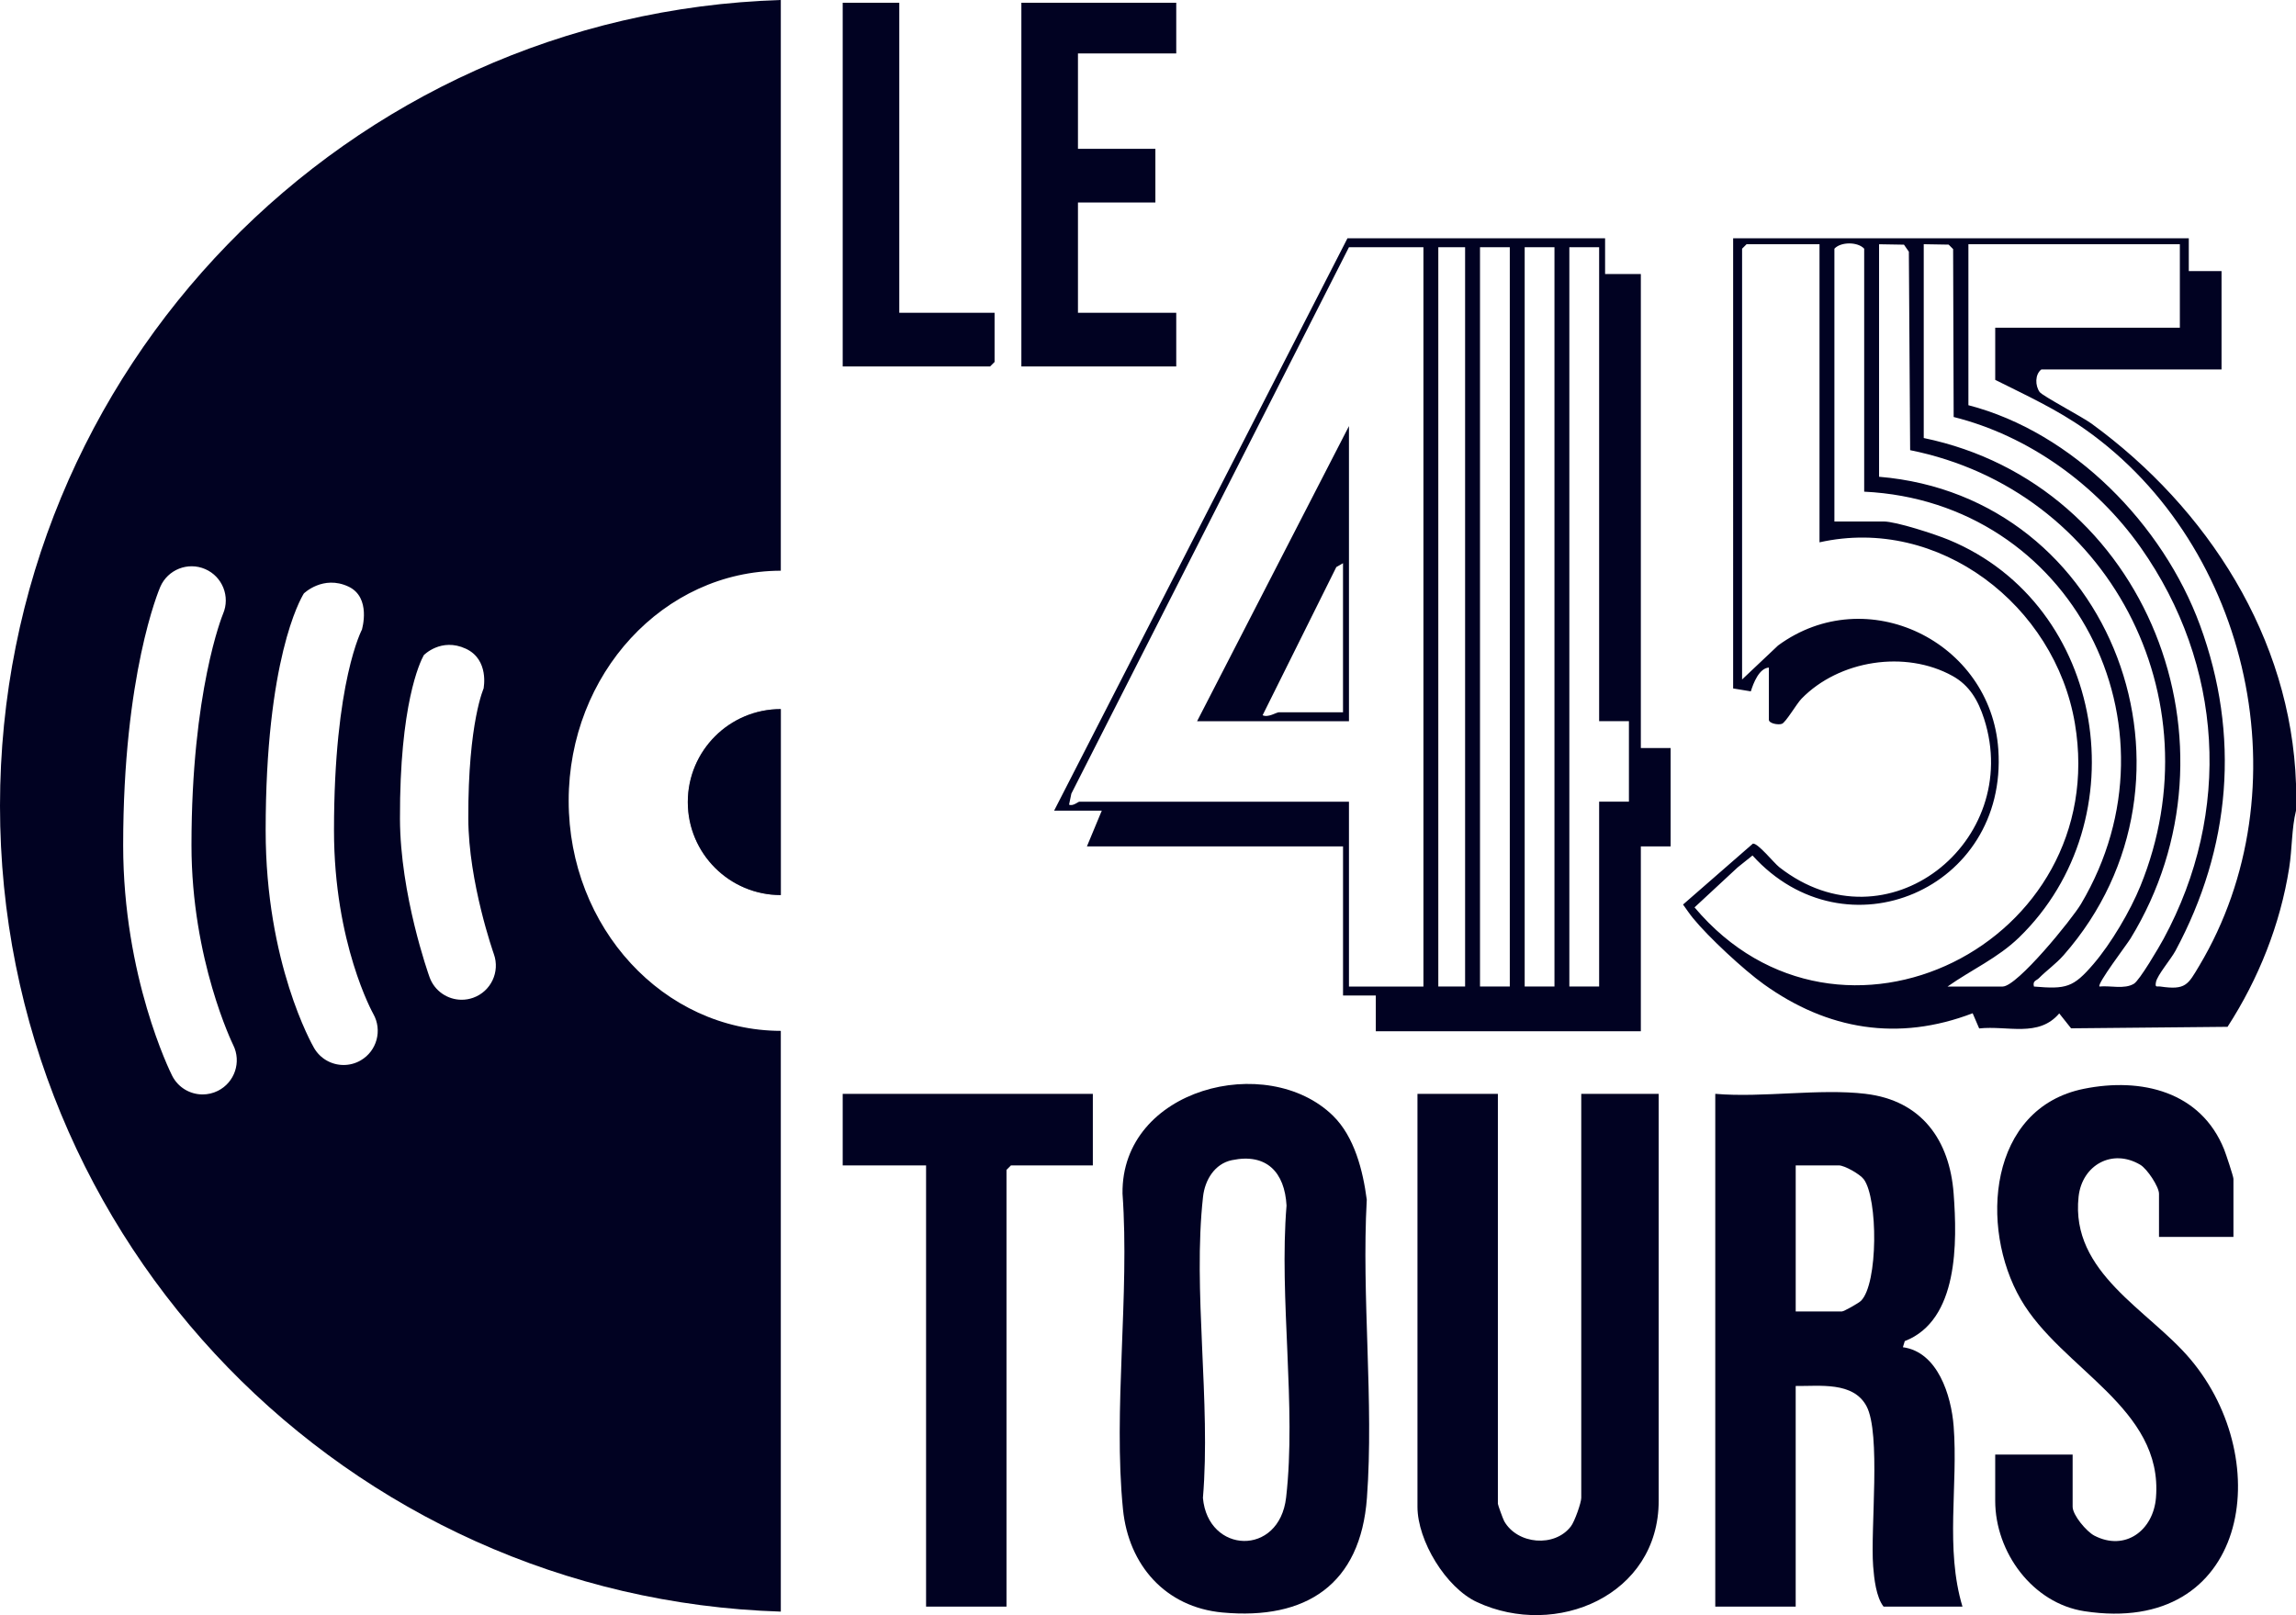 <?xml version="1.0" encoding="UTF-8"?>
<svg id="Calque_2" data-name="Calque 2" xmlns="http://www.w3.org/2000/svg" viewBox="0 0 982.76 691.52">
  <g id="Calque_1-2" data-name="Calque 1">
    <g id="Csqi85.tif">
      <g>
        <path d="M982.76,347.08c-1.89,7.64-1.62,16.27-2.92,24.52-3.82,24.27-13.13,47.54-26.38,68.04l-66.97.64-5.07-6.38c-8.88,10.44-22.13,5.11-34.27,6.43l-2.79-6.5c-31.9,12.21-62.16,7.13-89.42-12.44-8.63-6.2-23.65-20.13-30.33-28.34-1.5-1.85-2.83-3.85-4.21-5.77l29.89-26.07c2.1-.38,8.99,8.27,11.33,10.1,46.11,36.02,104.49-11.08,87.65-63.51-2.52-7.85-6.22-14.34-13.51-18.38-20.28-11.23-48.61-6.74-64.66,9.74-2.1,2.16-6.74,10.19-8.41,10.76s-5.55-.2-5.55-1.76v-22.34c-4.22.31-6.63,6.69-7.73,10.19l-7.57-1.25V102.01h195.03v14.05s14.02,0,14.02,0v42.12h-77.12c-2.78,2.1-2.7,6.94-.73,9.67,1.19,1.65,18.27,10.66,22.19,13.52,49.66,36.19,85.4,91.68,87.53,154.23v11.49ZM778.81,104.57h-31.23l-1.91,1.91v184.44l15.41-14.56c37.84-27.74,91.07-1.76,94.26,44.51,4.14,59.9-65.36,89.47-105.21,45.41l-6.34,5.08-18.47,17.14c62.14,73.78,178.66,15.19,162.8-78.76-8.53-50.51-58.14-89.01-109.31-77.54v-127.64ZM797.93,210.51v-104.03c-2.74-3.01-10.01-3.01-12.75,0v116.79h21.03c5.43,0,22.16,5.49,27.86,7.84,67.5,27.87,81.81,120.08,30.17,170.25-9.12,8.86-20.42,13.82-30.62,21.03h23.58c6.25,0,29.68-28.86,33.53-35.35,45.42-76.59-4.21-172.29-92.81-176.53ZM804.3,104.57v99.56c100.46,8.35,145.07,129.62,79,204.83-3.32,3.77-7.31,6.54-10.57,9.84-1.1,1.12-2.79,1.07-2.14,3.59,13.86,1.19,16.84.42,25.45-9.6,7.56-8.81,15.75-22.69,20.13-33.45,32.83-80.68-13.74-169.52-98.57-186.6l-.55-84.97-2.09-3.01-10.66-.18ZM823.42,104.57v82.97c95.73,19.85,139.12,131.67,88.49,214.32-1.61,2.63-14.43,19.46-13.27,20.52,4.68-.48,10.64,1.29,14.74-1.18,2.45-1.47,10.8-15.72,12.69-19.21,29.42-54.25,25.64-117.36-9.82-167.64-18.97-26.89-48.07-47.84-80.02-55.81l-.23-71.89-1.91-1.91-10.66-.18ZM933.05,104.57h-90.51v68.92c44.73,11.6,83.28,51.07,99.11,94.14,17.38,47.28,13.17,95.46-10.49,139.47-1.9,3.54-7.78,10.43-8.33,13.36-.49,2.58.35,1.7,1.91,1.93,10.83,1.59,11.76-.76,16.62-8.91,44.83-75.08,22.15-179.43-48.7-229.54-12.17-8.61-25.35-14.66-38.64-21.3v-22.34h79.03v-35.74Z" style="fill: #010222;"/>
        <path d="M687.03,102.01v15.32s15.3,0,15.3,0v202.95h12.75v42.12h-12.75v79.14h-113.45v-15.32s-14.02,0-14.02,0v-63.82h-109.63l6.37-15.32h-20.4l125.56-245.07h110.26ZM609.27,105.84h-31.87l-118.82,233.94-.99,4.74c1.79.76,3.8-1.27,4.45-1.27h115.36v79.14h31.87V105.84ZM627.11,105.84h-11.47v316.54h11.47V105.84ZM646.24,105.84h-12.75v316.54h12.75V105.84ZM665.36,105.84h-12.75v316.54h12.75V105.84ZM684.48,105.84h-12.75v316.54h12.75v-79.14h12.75v-34.46h-12.75V105.84Z" style="fill: #010222;"/>
        <path d="M798.57,468.34c23.93,2.84,35.94,19.78,37.65,42.71,1.55,20.74,2.13,54.23-20.92,63.15l-.8,2.62c14.93,2.02,20.69,20.65,21.72,33.79,1.97,25.36-3.72,52.39,3.78,77.27h-33.78c-3.19-4.11-4.04-11.99-4.45-17.25-1.23-16.05,3.42-56.93-2.87-68.61-5.7-10.59-20.12-8.48-30.29-8.6v94.45h-34.42v-219.54c20.33,1.75,44.52-2.36,64.37,0ZM768.61,561.51h19.76c.89,0,7.2-3.58,8.19-4.56,7.38-7.36,7.29-43.85,1.19-52.05-1.64-2.2-8.25-5.93-10.65-5.93h-18.48v62.54Z" style="fill: #010222;"/>
        <path d="M570.57,477.72c9.18,8.97,12.83,23.53,14.45,35.94-2.28,41.59,3.1,86.47.07,127.67-2.72,37.03-25.99,52.4-61.85,49.07-24.38-2.26-40.18-20.27-42.57-44.17-4.27-42.77,2.91-91.75-.2-135.19-.58-45.03,61.87-60.89,90.1-33.33ZM527.34,496.71c-7.47,1.55-11.61,8.56-12.4,15.66-4.48,40.02,3.4,88.09-.05,128.97,2.12,23.94,32.69,25.26,35.61-.19,4.46-38.87-3.08-85.31.18-124.99-.79-14.21-8.51-22.53-23.34-19.44Z" style="fill: #010222;"/>
        <path d="M641.14,468.34v175.5c0,.47,2.21,6.6,2.72,7.49,5.65,9.92,21.6,11.35,28.57,2.14,1.58-2.09,4.4-10.07,4.4-12.18v-172.95h33.14v174.23c0,40.52-43.92,59.11-77.75,43.39-13.35-6.2-25.5-26.28-25.5-40.84v-176.78h34.42Z" style="fill: #010222;"/>
        <path d="M955.99,529.6h-31.87v-18.51c0-2.94-5.02-10.62-8.02-12.39-12-7.11-24.92.13-26.4,13.66-3.56,32.65,29.96,48.39,47.82,69.55,37.05,43.9,24.67,118.67-45.33,107.94-22.19-3.4-38.18-25.24-38.18-47.29v-19.78h33.14v22.34c0,3.56,5.91,10.62,9.31,12.38,13.18,6.82,25.21-2.23,26.36-16.22,3.19-38.58-40.56-55.03-57.88-84.97-17.84-30.84-13.84-81.9,27.05-90.14,24.54-4.95,49.99,1.12,60,25.95.74,1.83,3.99,11.6,3.99,12.6v24.89Z" style="fill: #010222;"/>
        <polygon points="467.77 468.34 467.77 498.97 432.72 498.97 430.81 500.89 430.81 687.88 396.39 687.88 396.39 498.97 360.7 498.97 360.7 468.34 467.77 468.34" style="fill: #010222;"/>
        <polygon points="503.47 1.18 503.47 22.88 461.4 22.88 461.4 63.72 494.54 63.72 494.54 86.7 461.4 86.7 461.4 133.92 503.47 133.92 503.47 156.9 437.18 156.9 437.18 1.18 503.47 1.18" style="fill: #010222;"/>
        <polygon points="384.92 1.18 384.92 133.92 425.71 133.92 425.71 154.98 423.79 156.9 360.7 156.9 360.7 1.18 384.92 1.18" style="fill: #010222;"/>
        <path d="M577.4,308.79h-65.01l65.01-126.36v126.36ZM574.85,241.14l-2.86,1.65-31.55,63.44c2.4,1.15,5.85-1.27,7-1.27h27.41v-63.82Z" style="fill: #010222;"/>
      </g>
    </g>
    <g>
      <path d="M0,345.01c0,186.97,148.65,339.2,334.21,345.01v-248.65c-50.16-.1-90.8-44.17-90.8-98.51s40.64-98.41,90.8-98.51V0C148.65,5.81,0,158.04,0,345.01ZM93.27,467.04c-2.1,1.05-4.34,1.55-6.54,1.55-5.35,0-10.5-2.94-13.06-8.05-.86-1.7-20.95-42.35-20.95-98.66,0-73.1,15.24-109.11,15.88-110.61,3.21-7.41,11.82-10.82,19.23-7.61,7.39,3.2,10.8,11.78,7.63,19.18-.3.73-13.5,33.21-13.5,99.03,0,49.06,17.68,85.2,17.86,85.56,3.59,7.22.66,16-6.55,19.61ZM154.36,454.03c-2.3,1.32-4.81,1.95-7.29,1.95-5.03,0-9.92-2.6-12.63-7.27-.85-1.46-20.73-36.41-20.73-93.18,0-72.97,14.68-98.74,16.35-101.44,0,0,8.19-8.01,19.05-2.96,9.94,4.62,5.81,18.38,5.81,18.38l.16-.27c-.12.22-12.12,22.27-12.12,86.29,0,48.41,16.65,78.27,16.81,78.56,3.98,7,1.56,15.93-5.42,19.94ZM202.55,427.19c-1.63.58-3.3.86-4.93.86-6,0-11.62-3.71-13.76-9.68-.51-1.43-12.56-35.36-12.66-67.81-.15-48.86,8.47-66.92,10.2-70.05,0,0,7.4-7.66,17.98-2.77,10.14,4.69,7.61,16.94,7.61,16.94l.2-.37c-.07.14-6.87,14.71-6.74,56.16.08,27.31,10.84,57.73,10.94,58.03,2.71,7.6-1.24,15.97-8.84,18.69Z" style="fill: #010222;"/>
      <path d="M294.4,343.42c0,21.99,17.83,39.81,39.81,39.81v-79.63c-21.99,0-39.81,17.83-39.81,39.81Z" style="fill: #010222;"/>
      <path d="M294.4,343.42c0,21.99,17.83,39.81,39.81,39.81v-79.63c-21.99,0-39.81,17.83-39.81,39.81Z" style="fill: #010222; opacity: .52;"/>
    </g>
  </g>
</svg>